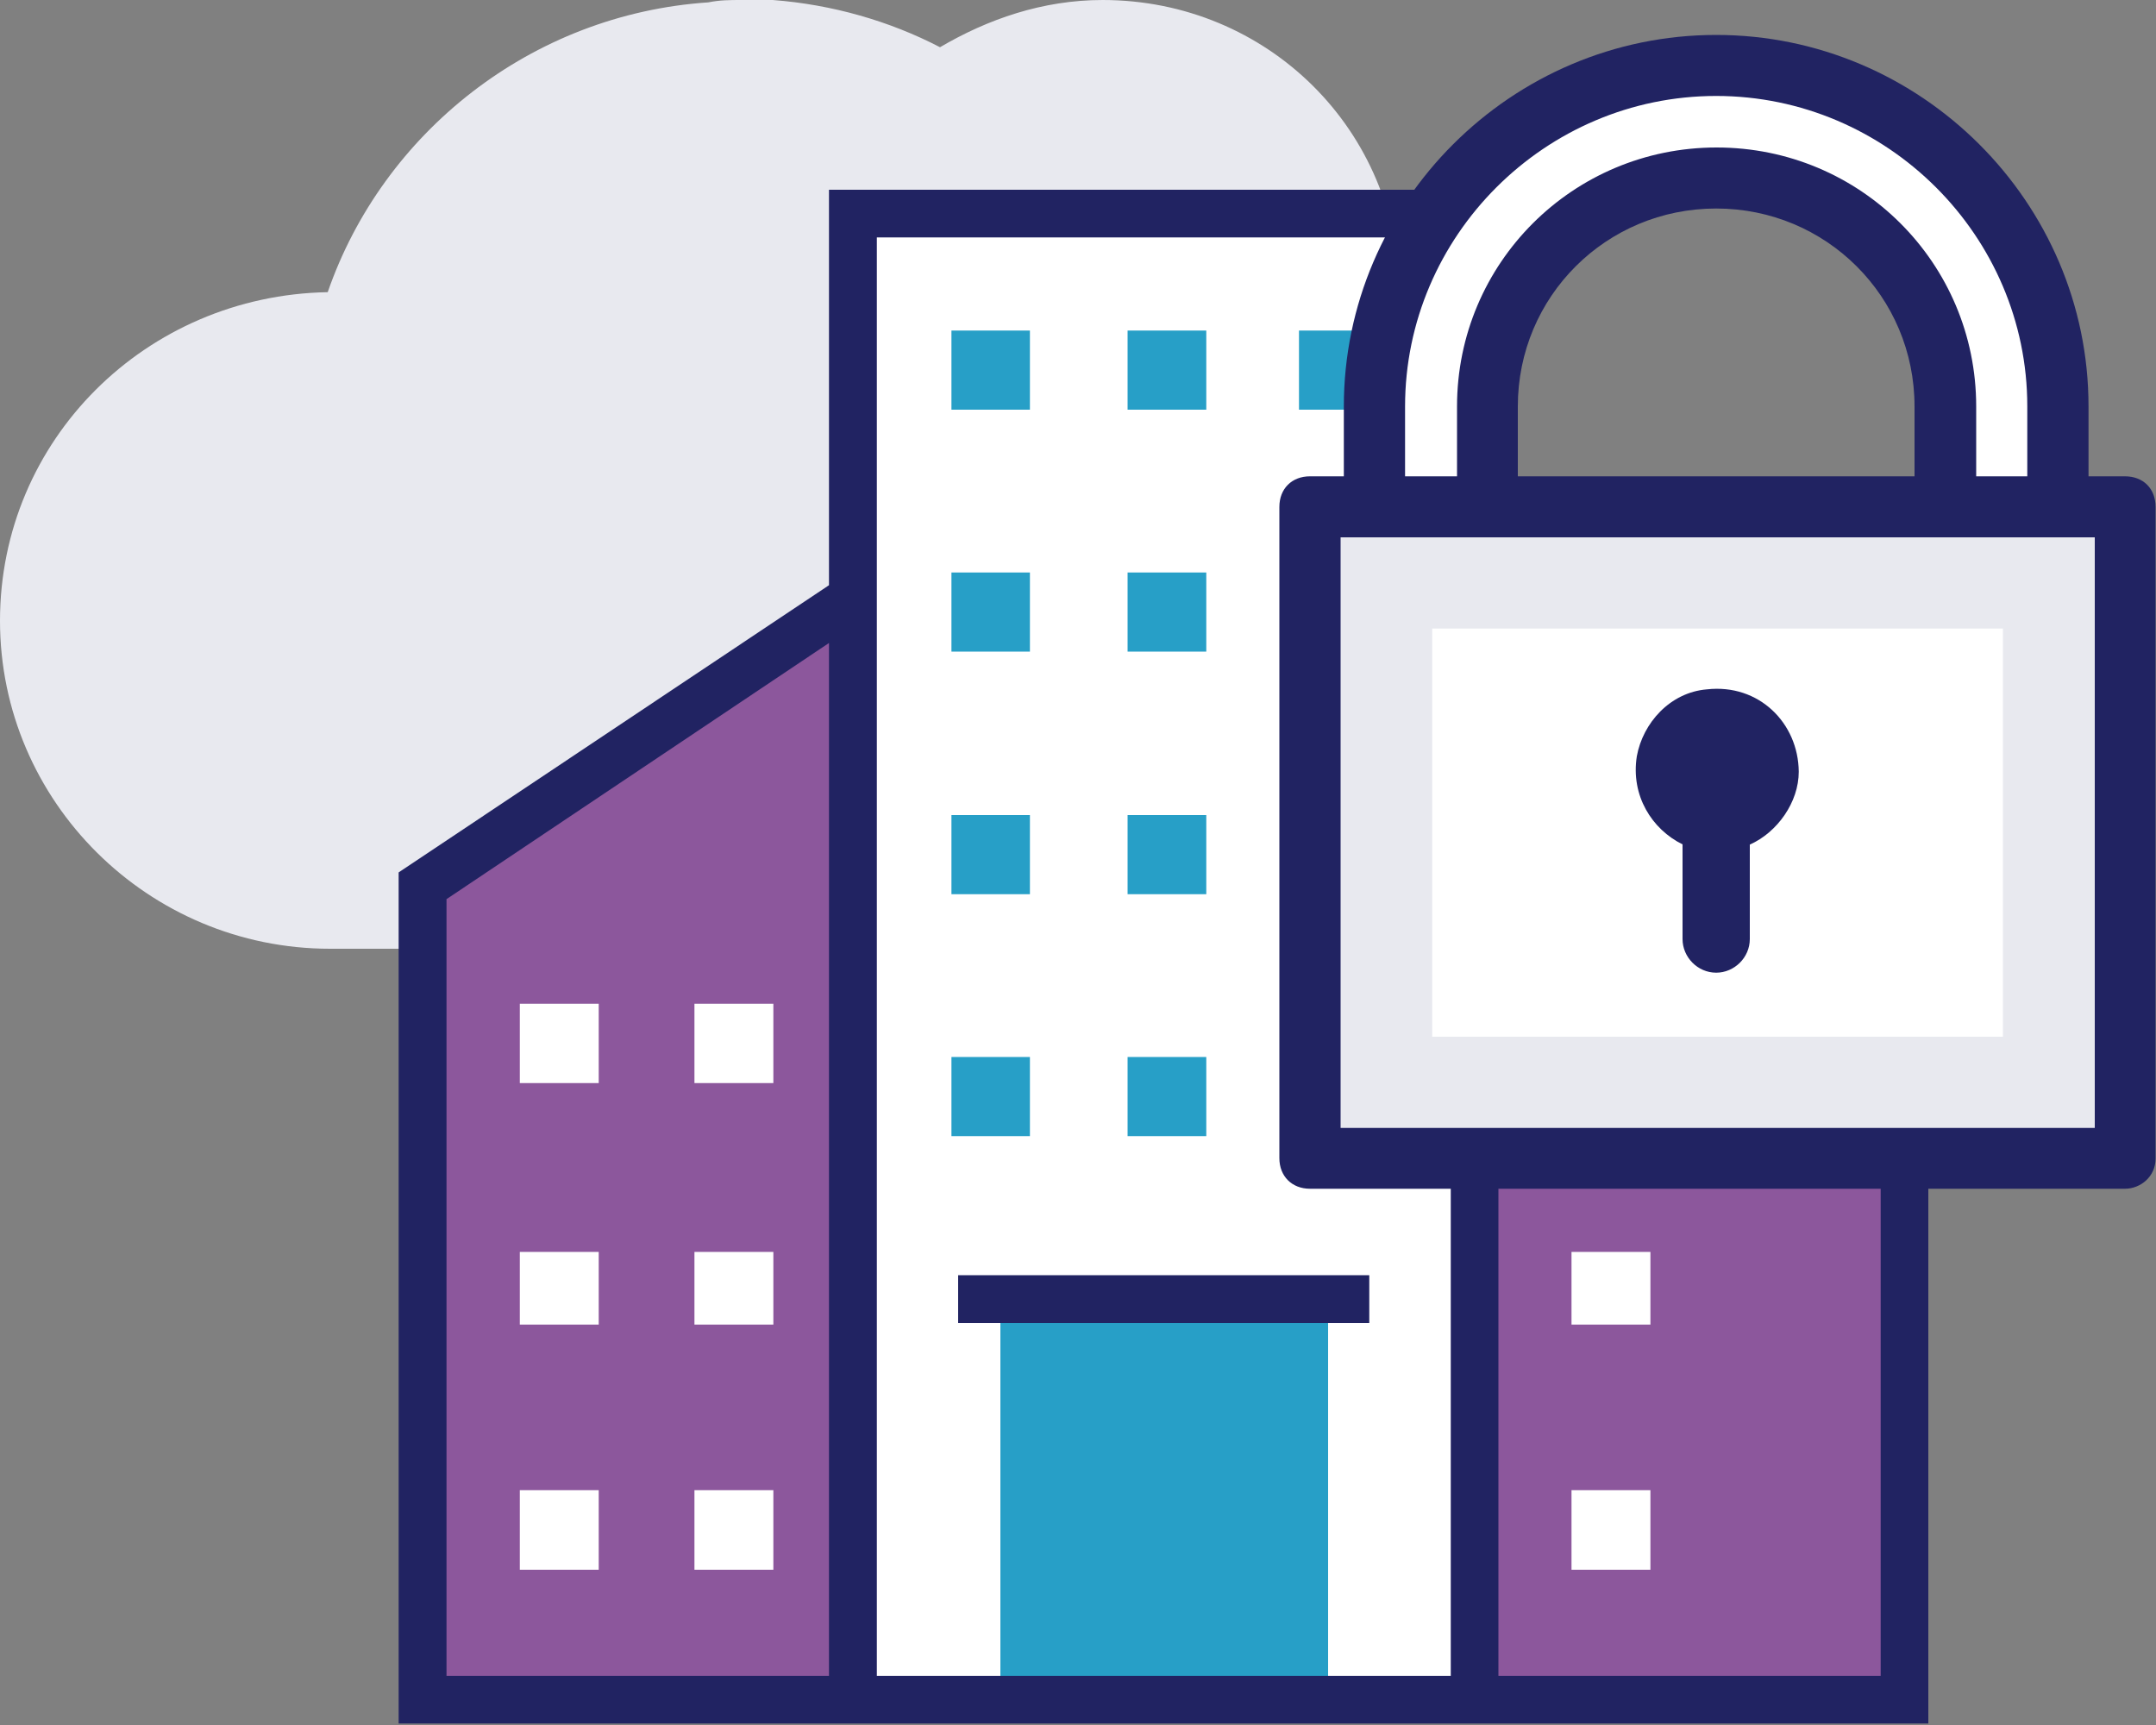<svg version="1.2" baseProfile="tiny-ps" xmlns="http://www.w3.org/2000/svg" viewBox="0 0 100 80" width="100" height="80">
	<rect x="0" y="0" width="100" height="80" fill="#808080" stroke="none"/>
	<title>security-svg</title>
	<style>
		tspan { white-space:pre }
		.shp0 { fill: #e8e9ef } 
		.shp1 { fill: #8c579c } 
		.shp2 { fill: #ffffff } 
		.shp3 { fill: #279fc7 } 
		.shp4 { fill: #212362 } 
	</style>
	<g id="Layer">
		<g id="Layer">
			<g id="Layer">
				<g id="Layer">
					<g id="Layer">
						<path id="Layer" class="shp0" d="M64.24 17.98C64.69 16.66 64.91 15.21 64.91 13.68C64.91 6.06 58.8 0 51.14 0C48.36 0 45.81 0.89 43.6 2.19C41.27 0.98 38.61 0.21 35.84 0L34.41 0C33.85 0 33.4 0 32.85 0.11C24.63 0.66 17.75 6.17 15.2 13.55C6.77 13.7 0 20.4 0 28.79C0 37.17 6.88 44 15.31 44L53.49 44C61.93 44 68.8 37.17 68.8 28.79C68.78 24.6 67 20.74 64.24 17.98Z" />
						<g id="Layer">
							<path id="Layer" class="shp1" d="M40.07 79.09L20.14 79.09L20.14 41.35L40.07 28.02L40.07 79.09ZM88.8 79.09L68.86 79.09L68.86 28.02L88.8 41.35L88.8 79.09Z" />
						</g>
						<path id="Layer" class="shp2" d="M40 9.6L68.8 9.6L68.8 78.4L40 78.4L40 9.6Z" />
						<g id="Layer">
							<path id="Layer" class="shp3" d="M44.13 49.02L47.77 49.02L47.77 52.69L44.13 52.69L44.13 49.02ZM52.3 49.02L55.95 49.02L55.95 52.69L52.3 52.69L52.3 49.02ZM60.25 49.02L63.89 49.02L63.89 52.69L60.25 52.69L60.25 49.02ZM44.13 37.8L47.77 37.8L47.77 41.47L44.13 41.47L44.13 37.8ZM52.3 37.8L55.95 37.8L55.95 41.47L52.3 41.47L52.3 37.8ZM60.25 37.8L63.89 37.8L63.89 41.47L60.25 41.47L60.25 37.8ZM44.13 26.55L47.77 26.55L47.77 30.22L44.13 30.22L44.13 26.55ZM52.3 26.55L55.95 26.55L55.95 30.22L52.3 30.22L52.3 26.55ZM60.25 26.55L63.89 26.55L63.89 30.22L60.25 30.22L60.25 26.55ZM44.13 15.33L47.77 15.33L47.77 19L44.13 19L44.13 15.33ZM52.3 15.33L55.95 15.33L55.95 19L52.3 19L52.3 15.33ZM60.25 15.33L63.89 15.33L63.89 19L60.25 19L60.25 15.33Z" />
						</g>
						<g id="Layer">
							<path id="Layer" class="shp2" d="M72.89 69.11L76.55 69.11L76.55 72.8L72.89 72.8L72.89 69.11ZM72.89 58.06L76.55 58.06L76.55 61.43L72.89 61.43L72.89 58.06ZM72.89 46.55L76.55 46.55L76.55 50.23L72.89 50.23L72.89 46.55ZM24.11 69.11L27.77 69.11L27.77 72.8L24.11 72.8L24.11 69.11ZM32.21 69.11L35.87 69.11L35.87 72.8L32.21 72.8L32.21 69.11ZM24.11 58.06L27.77 58.06L27.77 61.43L24.11 61.43L24.11 58.06ZM32.21 58.06L35.87 58.06L35.87 61.43L32.21 61.43L32.21 58.06ZM24.11 46.55L27.77 46.55L27.77 50.23L24.11 50.23L24.11 46.55ZM32.21 46.55L35.87 46.55L35.87 50.23L32.21 50.23L32.21 46.55Z" />
						</g>
						<path id="Layer" class="shp3" d="M46.4 60L61.6 60L61.6 78.4L46.4 78.4L46.4 60Z" />
						<g id="Layer">
							<path id="Layer" class="shp4" d="M44.44 59.14L63.51 59.14L63.51 61.36L44.44 61.36L44.44 59.14Z" />
							<path id="Layer" fill-rule="evenodd" class="shp4" d="M89.44 40.48L89.44 79.93L18.49 79.93L18.49 40.46L38.45 27.14L38.45 8.8L69.5 8.8L69.5 27.14L89.44 40.48ZM38.45 77.72L38.45 77.72L38.45 77.72L38.45 77.72ZM38.45 77.72L38.45 29.82L20.71 41.7L20.71 77.72L38.45 77.72ZM67.29 11.01L40.67 11.01L40.67 77.72L67.29 77.72L67.29 11.01ZM87.23 41.69L69.5 29.8L69.5 77.72L87.23 77.72L87.23 41.69Z" />
						</g>
						<g id="Layer">
							<path id="Layer" class="shp0" d="M60.76 23.51L98.56 23.51L98.56 53.73L60.76 53.73L60.76 23.51Z" />
							<path id="Layer" fill-rule="evenodd" class="shp4" d="M60.76 55.13C59.92 55.13 59.34 54.55 59.34 53.71L59.34 23.51C59.34 22.66 59.92 22.09 60.76 22.09L98.56 22.09C99.41 22.09 99.98 22.66 99.98 23.51L99.98 53.73C99.98 54.57 99.28 55.13 98.56 55.13L60.76 55.13ZM62.18 52.31L97.16 52.31L97.16 24.92L62.18 24.92L62.18 52.31Z" />
							<g id="Layer">
								<path id="Layer" fill-rule="evenodd" class="shp2" d="M66.43 29.15L92.9 29.15L92.9 48.08L66.43 48.08L66.43 29.15ZM63.87 23.51L63.87 18.84C63.87 10.08 70.97 3.03 79.74 3.03C88.52 3.03 95.6 10.1 95.6 18.85L95.6 23.51L90.37 23.51L90.37 18.84C90.37 13.05 85.55 8.25 79.74 8.25C73.94 8.25 69.12 13.05 69.12 18.85L69.12 23.51L63.87 23.51Z" />
							</g>
							<path id="Layer" fill-rule="evenodd" class="shp4" d="M95.45 24.92L90.22 24.92C89.38 24.92 88.8 24.35 88.8 23.51L88.8 18.85C88.8 13.75 84.7 9.67 79.6 9.67C74.5 9.67 70.4 13.75 70.4 18.85L70.4 23.51C70.4 24.35 69.82 24.92 68.98 24.92L63.75 24.92C62.9 24.92 62.33 24.35 62.33 23.51L62.33 18.85C62.33 9.38 70.11 1.62 79.6 1.62C89.09 1.62 96.87 9.38 96.87 18.84L96.87 23.51C96.87 24.21 96.3 24.92 95.45 24.92L95.45 24.92ZM94.03 22.09L94.03 18.84C94.03 10.94 87.53 4.45 79.6 4.45C71.67 4.45 65.17 10.94 65.17 18.85L65.17 22.09L67.58 22.09L67.58 18.85C67.58 12.21 72.95 6.84 79.62 6.84C86.29 6.84 91.66 12.2 91.66 18.85L91.66 22.09L94.03 22.09ZM79.17 31.97C81.58 31.7 83.41 33.53 83.43 35.79C83.43 37.2 82.44 38.6 81.16 39.17L81.16 43.55C81.16 44.41 80.44 45.11 79.6 45.11C78.74 45.11 78.04 44.39 78.04 43.55L78.04 39.16C76.62 38.46 75.63 36.9 75.92 35.07C76.2 33.53 77.46 32.11 79.17 31.97L79.17 31.97Z" />
						</g>
					</g>
				</g>
			</g>
		</g>
	</g>
</svg>